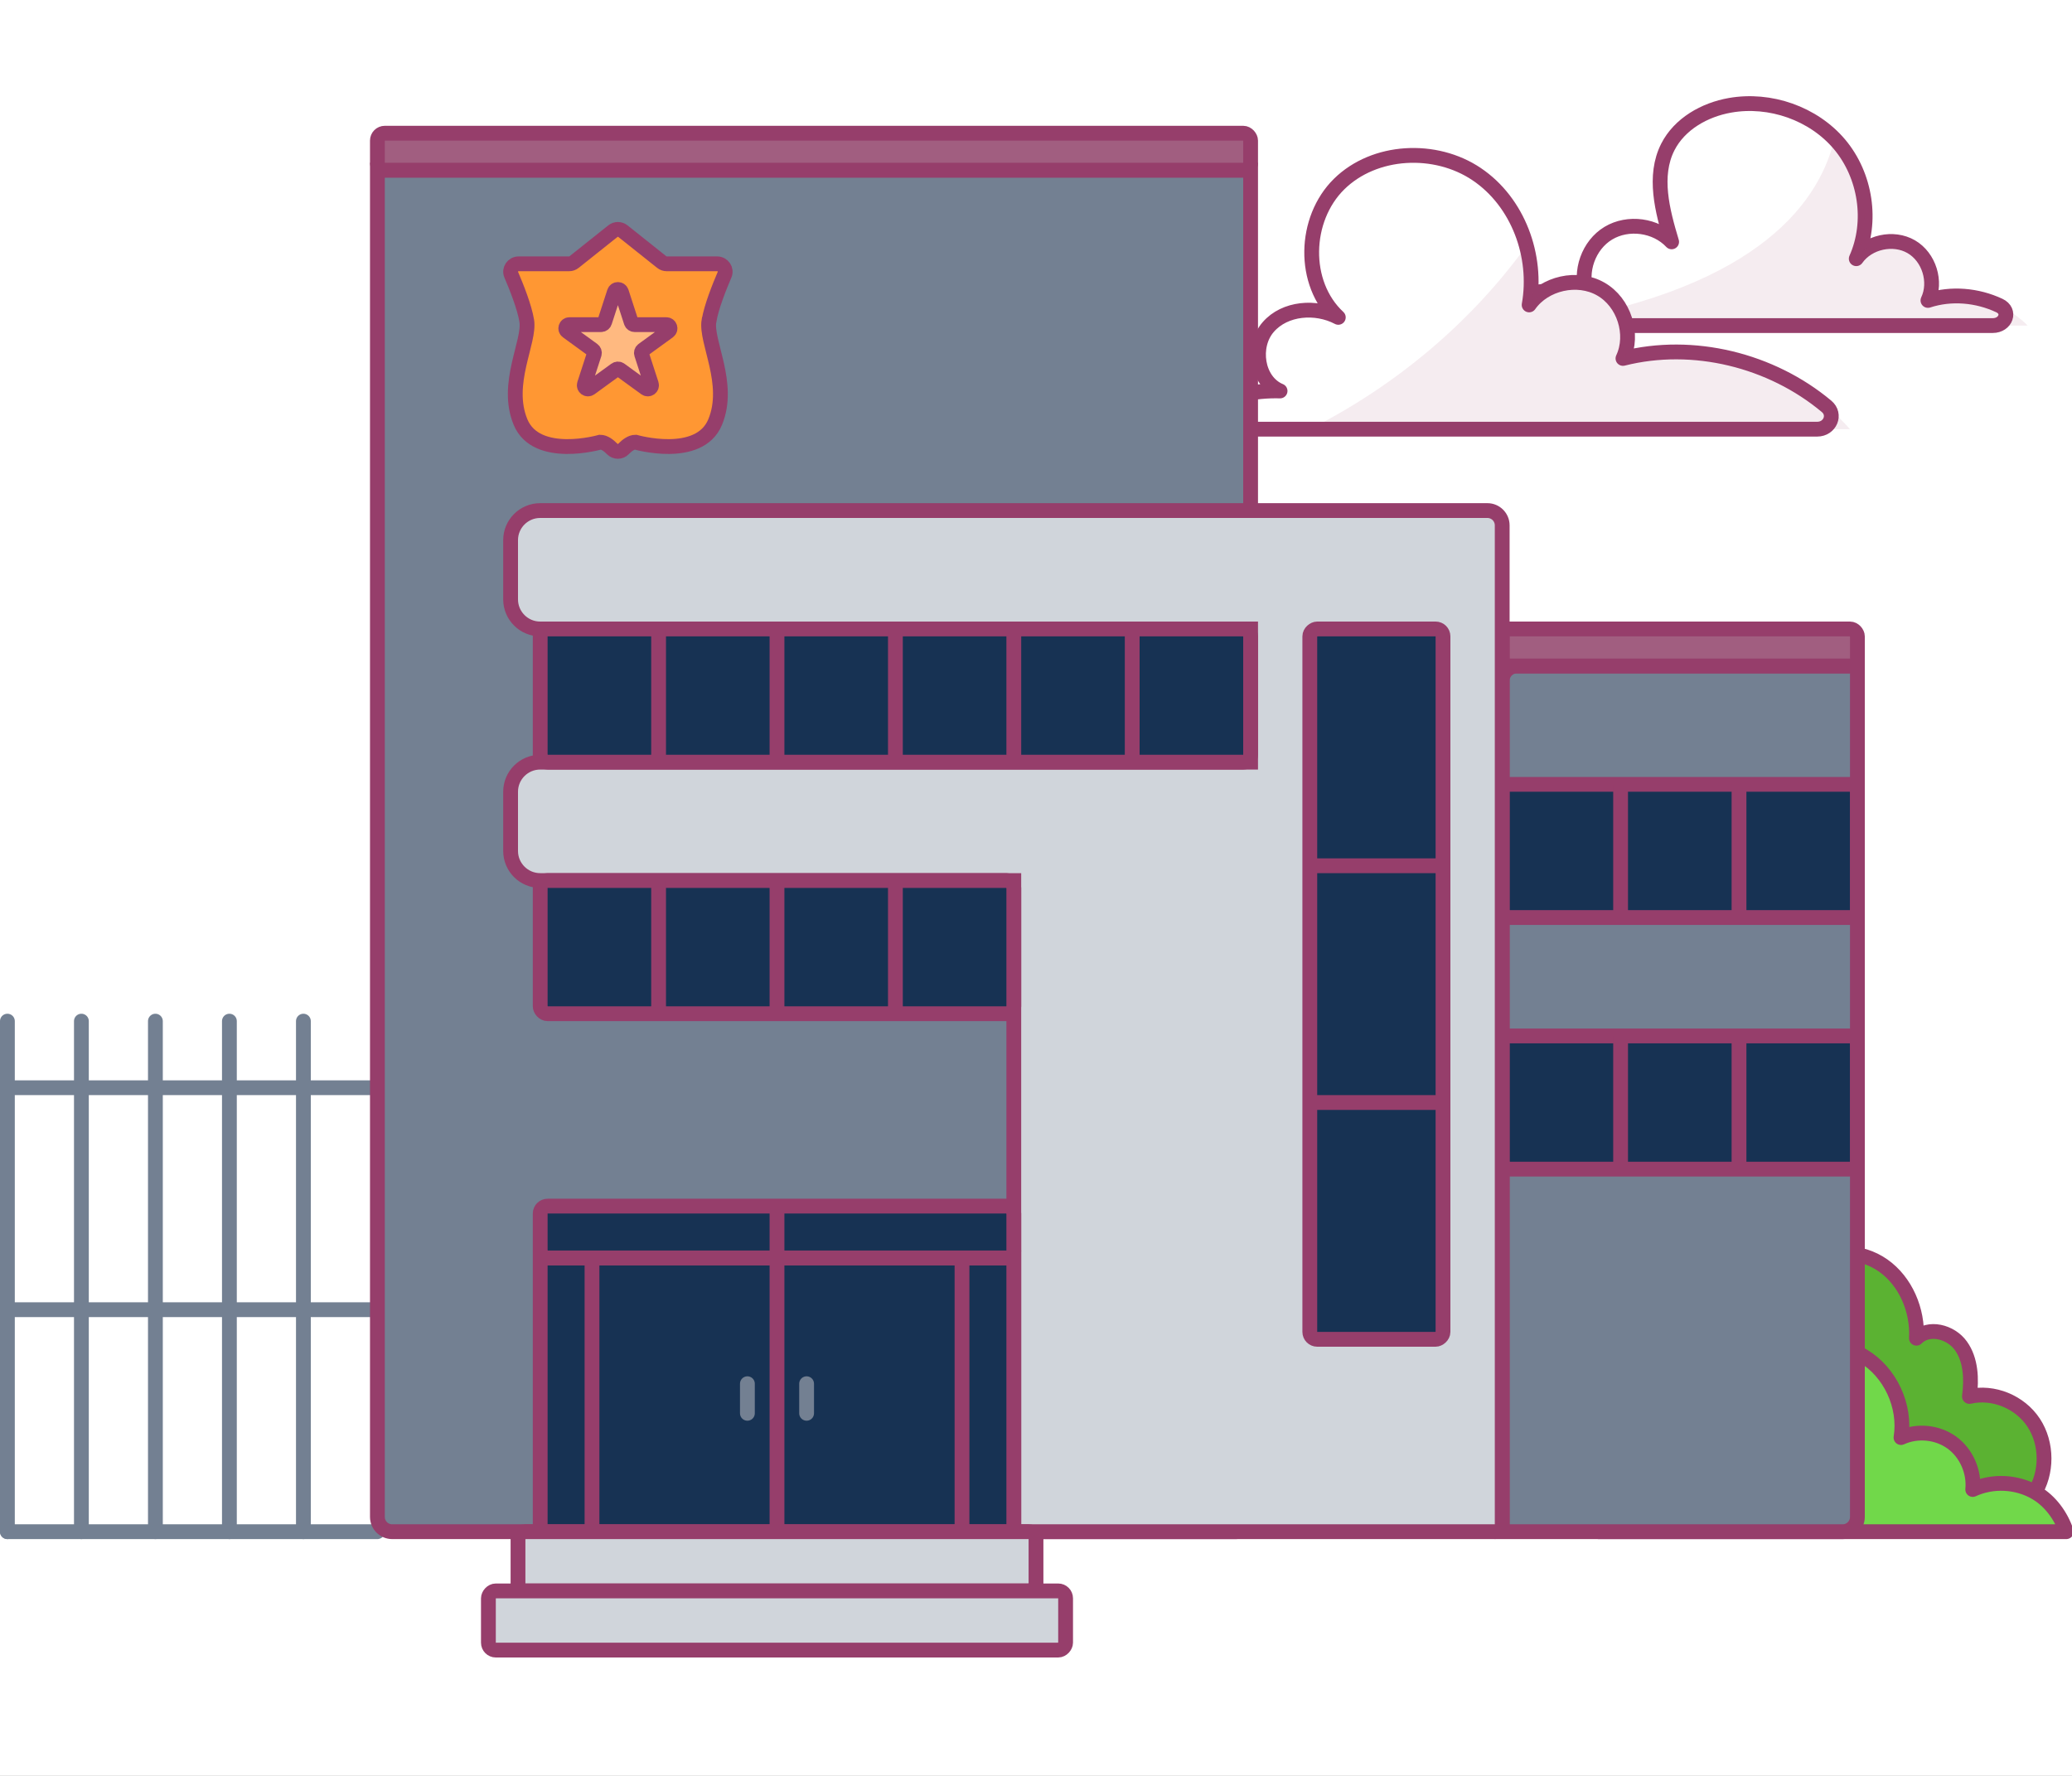 <svg width="280" height="240" viewBox="0 0 280 240" fill="none" xmlns="http://www.w3.org/2000/svg">
<rect x="0" y="0" width="280" height="240" fill="#333333" stroke="none"/>
<g clip-path="url(#clip0_1182_4818)">
<rect width="280" height="240" fill="white"/>
<path d="M274.82 192.27C276.678 195.091 276.691 199.075 274.846 201.909C251.889 201.389 228.944 200.663 206 199.705L213.458 151.744C215.647 151.21 217.917 150.69 220.106 151.224C222.296 151.758 224.326 153.688 224.233 156.002C227.1 152.977 232.235 153.031 235.447 155.66C238.658 158.275 239.972 162.903 239.295 167.079C240.423 166.367 241.989 166.449 243.024 167.298C244.072 168.146 244.524 169.68 244.126 170.981C247.111 168.776 251.437 168.886 254.476 171.022C257.515 173.157 259.187 177.073 258.975 180.852C260.621 179.195 263.62 179.962 264.986 181.879C266.353 183.782 266.446 186.37 266.141 188.724C269.366 187.985 272.962 189.45 274.82 192.27Z" fill="#5BB232" stroke="#963E6B" stroke-width="2" stroke-linejoin="round"/>
<path d="M275.148 201.739C277.076 202.88 278.526 204.866 279.23 207H216.031V170.641C218.983 168.991 222.746 168.883 225.778 170.386C228.809 171.89 231.043 174.95 231.548 178.318C235.192 177.419 239.274 180.305 239.686 184.063C243.05 181.392 248.063 181.043 251.746 183.231C255.429 185.418 257.57 190.009 256.892 194.277C259.086 193.27 261.798 193.538 263.753 194.948C265.708 196.357 266.825 198.88 266.585 201.296C269.285 200.048 272.595 200.222 275.148 201.739Z" fill="#71D84A" stroke="#963E6B" stroke-width="2" stroke-linejoin="round"/>
<path d="M51 207H1" stroke="#738092" stroke-width="2" stroke-linecap="round" stroke-linejoin="round"/>
<path d="M51 177H1" stroke="#738092" stroke-width="2" stroke-linecap="round" stroke-linejoin="round"/>
<path d="M51 147H1" stroke="#738092" stroke-width="2" stroke-linecap="round" stroke-linejoin="round"/>
<path d="M41 207L41 138" stroke="#738092" stroke-width="2" stroke-linecap="round" stroke-linejoin="round"/>
<path d="M31 207L31 138" stroke="#738092" stroke-width="2" stroke-linecap="round" stroke-linejoin="round"/>
<path d="M21 207L21 138" stroke="#738092" stroke-width="2" stroke-linecap="round" stroke-linejoin="round"/>
<path d="M11 207L11 138" stroke="#738092" stroke-width="2" stroke-linecap="round" stroke-linejoin="round"/>
<path d="M1 207L1 138" stroke="#738092" stroke-width="2" stroke-linecap="round" stroke-linejoin="round"/>
<path d="M248.586 19.508C245.052 15.316 239.19 13.281 233.793 14.23C230.345 14.833 226.966 16.748 225.379 19.87C223.397 23.785 224.638 28.494 225.897 32.685C223.759 30.408 220.017 29.908 217.345 31.512C214.672 33.116 213.397 36.704 214.431 39.636C209.879 38.924 205.169 39.445 200.851 41.028C198.996 41.708 199.602 44 201.578 44H269.29C271.055 44 271.777 42.039 270.179 41.291C267.189 39.891 263.676 39.574 260.534 40.602C261.724 38.084 260.69 34.738 258.276 33.341C255.862 31.944 252.448 32.685 250.845 34.962C253.086 29.943 252.121 23.716 248.586 19.508Z" fill="white" stroke="#963E6B" stroke-width="2" stroke-linejoin="round"/>
<path opacity="0.1" d="M248.435 19.652C248.244 19.429 248.053 19.206 247.845 19C245.538 28.156 236.45 39.576 207 44H274C270.601 40.519 265.12 39.113 260.454 40.622C261.651 38.119 260.61 34.792 258.182 33.403C255.754 32.014 252.32 32.752 250.707 35.015C252.962 30.025 251.99 23.835 248.435 19.652Z" fill="#963E6B"/>
<path d="M162.773 55.011C161.067 55.812 161.761 58 163.645 58H245.574C247.295 58 248.152 56.02 246.831 54.915C239.359 48.666 228.809 46.047 219.32 48.44C220.849 45.179 219.462 40.844 216.323 39.062C213.184 37.259 208.719 38.252 206.64 41.209C207.822 34.606 205.152 27.314 199.566 23.547C194.001 19.779 185.745 20.164 180.954 24.884C176.164 29.603 175.919 38.312 180.852 42.89C177.815 41.29 173.636 41.614 171.393 44.186C169.131 46.759 169.824 51.519 172.983 52.835C169.464 52.743 165.954 53.519 162.773 55.011Z" fill="white" stroke="#963E6B" stroke-width="2" stroke-linejoin="round"/>
<path opacity="0.1" d="M206.435 33C198.874 43.544 188.616 52.133 177 58H250C242.621 49.613 230.356 45.742 219.49 48.484C221.011 45.238 219.632 40.923 216.51 39.149C213.389 37.355 208.949 38.343 206.881 41.286C207.388 38.524 207.206 35.681 206.435 33Z" fill="#963E6B"/>
<path d="M203 207H249C250.105 207 251 206.105 251 205V90H205C203.895 90 203 90.895 203 92V207Z" fill="#738092" stroke="#963E6B" stroke-width="2"/>
<rect x="203" y="85" width="48" height="5" rx="1" fill="#A15E80" stroke="#963E6B" stroke-width="2"/>
<rect x="203" y="106" width="48" height="18" rx="1" fill="#173253" stroke="#963E6B" stroke-width="2" stroke-linejoin="round"/>
<path d="M251 106C251 106.227 251 117.549 251 123.182" stroke="#963E6B" stroke-width="2"/>
<path d="M219 106C219 106.227 219 117.549 219 123.182" stroke="#963E6B" stroke-width="2"/>
<path d="M235 106C235 106.227 235 117.549 235 123.182" stroke="#963E6B" stroke-width="2"/>
<rect x="203" y="140" width="48" height="18" rx="1" fill="#173253" stroke="#963E6B" stroke-width="2" stroke-linejoin="round"/>
<path d="M251 140C251 140.227 251 151.549 251 157.182" stroke="#963E6B" stroke-width="2"/>
<path d="M219 140C219 140.227 219 151.549 219 157.182" stroke="#963E6B" stroke-width="2"/>
<path d="M235 140C235 140.227 235 151.549 235 157.182" stroke="#963E6B" stroke-width="2"/>
<path d="M51 205C51 206.105 51.895 207 53 207H167C168.105 207 169 206.105 169 205V23H51V205Z" fill="#738092" stroke="#963E6B" stroke-width="2"/>
<rect x="51" y="18" width="118" height="5" rx="1" fill="#A15E80" stroke="#963E6B" stroke-width="2"/>
<path d="M95.821 43.322C96.127 41.48 97.204 38.781 97.912 37.129C98.218 36.431 97.687 35.653 96.915 35.653H90.095C89.854 35.653 89.612 35.573 89.419 35.414L84.176 31.238C83.773 30.921 83.21 30.921 82.824 31.238L77.581 35.414C77.388 35.573 77.146 35.653 76.905 35.653H70.085C69.313 35.653 68.782 36.431 69.088 37.129C69.796 38.781 70.873 41.48 71.179 43.338C71.661 46.165 68.187 51.849 70.342 57.042C72.498 62.235 81.103 59.757 81.103 59.757C81.698 59.757 82.278 60.218 82.728 60.678C83.146 61.107 83.854 61.107 84.256 60.678C84.706 60.218 85.285 59.757 85.881 59.757C85.881 59.757 94.486 62.235 96.641 57.042C98.797 51.849 95.323 46.181 95.805 43.338L95.821 43.322Z" fill="#FF9733" stroke="#963E6B" stroke-width="2"/>
<path d="M83.025 39.464C83.174 39.003 83.826 39.003 83.975 39.464L85.296 43.528C85.363 43.734 85.555 43.873 85.772 43.873L90.045 43.873C90.529 43.873 90.731 44.493 90.339 44.778L86.882 47.29C86.707 47.417 86.633 47.643 86.7 47.849L88.021 51.913C88.17 52.374 87.643 52.757 87.251 52.472L83.794 49.96C83.619 49.833 83.381 49.833 83.206 49.96L79.749 52.472C79.357 52.757 78.83 52.374 78.979 51.913L80.3 47.849C80.367 47.643 80.293 47.417 80.118 47.29L76.661 44.778C76.269 44.493 76.471 43.873 76.955 43.873L81.228 43.873C81.445 43.873 81.637 43.734 81.704 43.528L83.025 39.464Z" fill="#FFB980" stroke="#963E6B" stroke-width="2"/>
<path d="M69 81C69 83.209 70.791 85 73 85H169V103H73C70.791 103 69 104.791 69 107V115C69 117.209 70.791 119 73 119H137V206C137 206.552 137.448 207 138 207H202C202.552 207 203 206.552 203 206V71C203 69.895 202.105 69 201 69H73C70.791 69 69 70.791 69 73V81Z" fill="#D0D5DB" stroke="#963E6B" stroke-width="2"/>
<rect x="73" y="85" width="96" height="18" rx="1" fill="#173253" stroke="#963E6B" stroke-width="2" stroke-linejoin="round"/>
<path d="M121 85C121 85.227 121 96.549 121 102.182" stroke="#963E6B" stroke-width="2"/>
<path d="M89 85C89 85.227 89 96.549 89 102.182" stroke="#963E6B" stroke-width="2"/>
<path d="M105 85C105 85.227 105 96.549 105 102.182" stroke="#963E6B" stroke-width="2"/>
<path d="M137 85C137 85.227 137 96.549 137 102.182" stroke="#963E6B" stroke-width="2"/>
<path d="M153 85C153 85.227 153 96.549 153 102.182" stroke="#963E6B" stroke-width="2"/>
<rect x="195" y="85" width="96" height="18" rx="1" transform="rotate(90 195 85)" fill="#173253" stroke="#963E6B" stroke-width="2" stroke-linejoin="round"/>
<path d="M195 117C194.773 117 183.451 117 177.818 117" stroke="#963E6B" stroke-width="2"/>
<path d="M195 149C194.773 149 183.451 149 177.818 149" stroke="#963E6B" stroke-width="2"/>
<rect x="73" y="119" width="64" height="18" rx="1" fill="#173253" stroke="#963E6B" stroke-width="2" stroke-linejoin="round"/>
<path d="M89 119C89 119.227 89 130.549 89 136.182" stroke="#963E6B" stroke-width="2"/>
<path d="M105 119C105 119.227 105 130.549 105 136.182" stroke="#963E6B" stroke-width="2"/>
<path d="M121 119C121 119.227 121 130.549 121 136.182" stroke="#963E6B" stroke-width="2"/>
<rect x="73" y="170" width="64" height="37" fill="#173253" stroke="#963E6B" stroke-width="2"/>
<rect x="73" y="163" width="64" height="7" rx="1" fill="#173253" stroke="#963E6B" stroke-width="2"/>
<path d="M80 170C80 170.488 80 194.87 80 207" stroke="#963E6B" stroke-width="2"/>
<path d="M130 170C130 170.488 130 194.87 130 207" stroke="#963E6B" stroke-width="2"/>
<path d="M105 163C105 163.58 105 192.575 105 207" stroke="#963E6B" stroke-width="2"/>
<path d="M109 187C109 187.053 109 189.689 109 191" stroke="#738092" stroke-width="2" stroke-linecap="round"/>
<path d="M101 187C101 187.053 101 189.689 101 191" stroke="#738092" stroke-width="2" stroke-linecap="round"/>
<rect width="70" height="8" rx="1" transform="matrix(1 0 0 -1 70 215)" fill="#D0D5DB" stroke="#963E6B" stroke-width="2"/>
<rect width="78" height="8" rx="1" transform="matrix(1 0 0 -1 66 223)" fill="#D0D5DB" stroke="#963E6B" stroke-width="2"/>
</g>
<defs>
<clipPath id="clip0_1182_4818">
<rect width="280" height="240" fill="white"/>
</clipPath>
</defs>
</svg>
